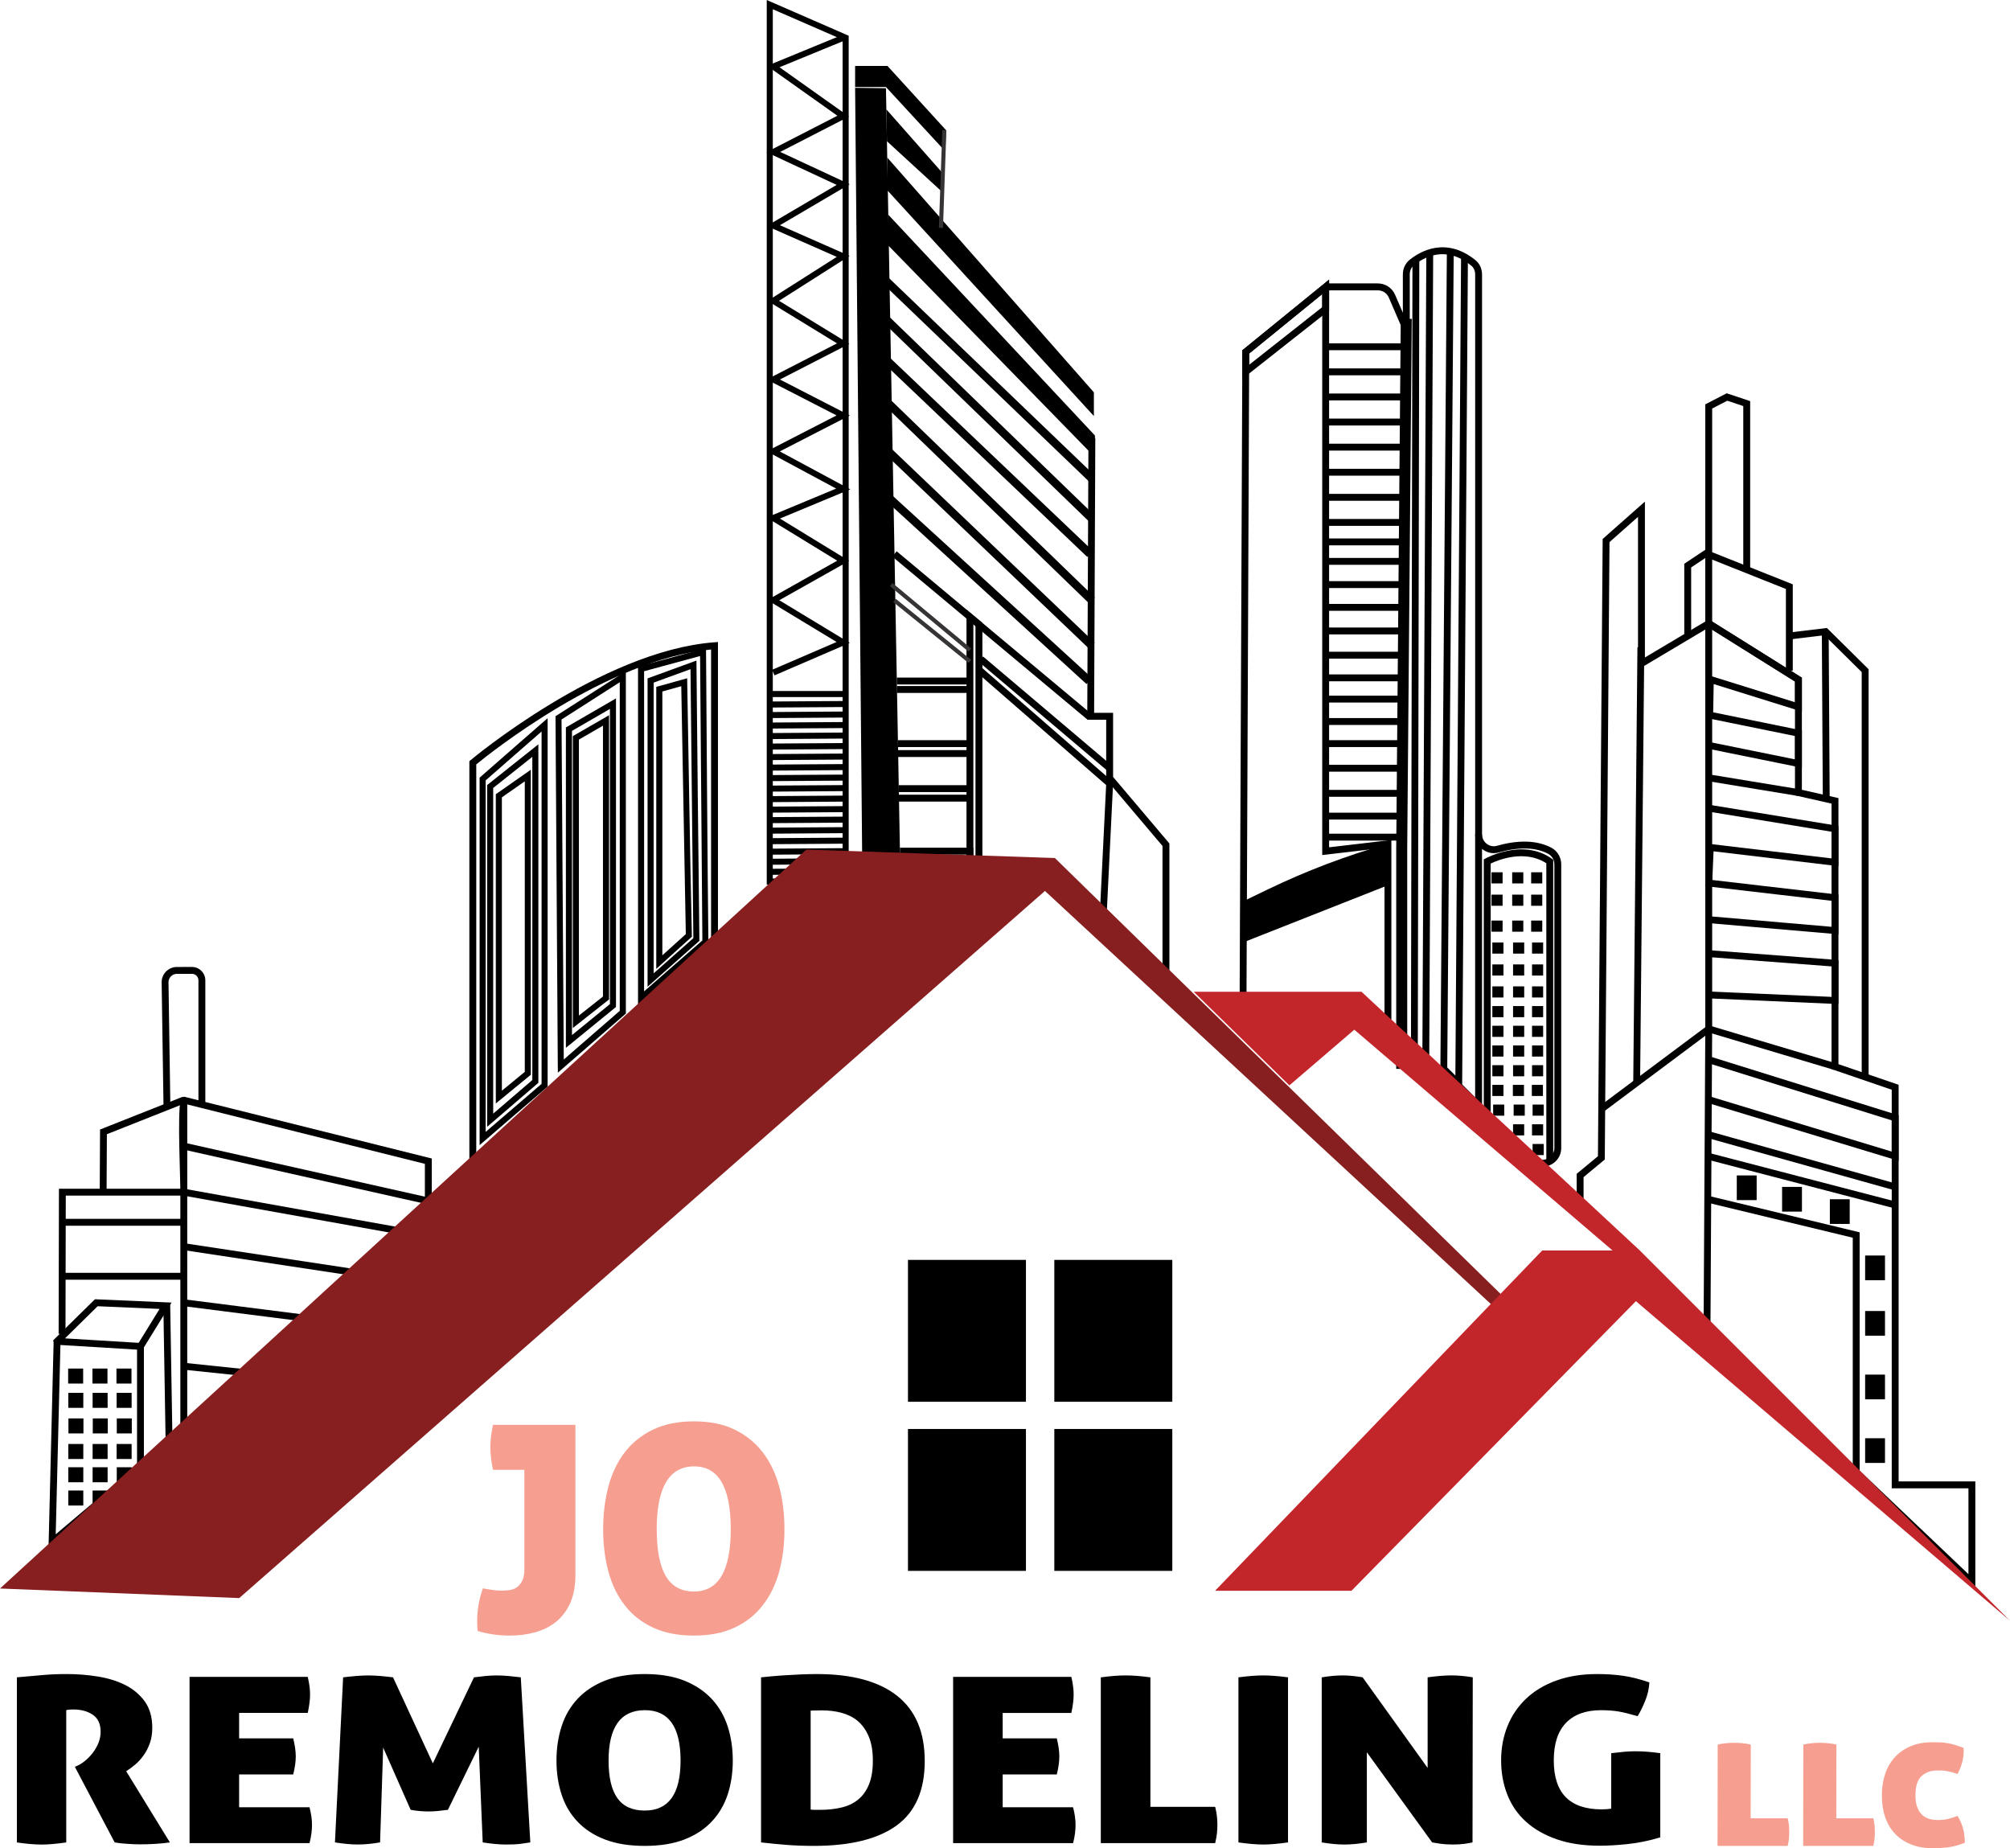 <?xml version="1.0" encoding="UTF-8"?>
<!-- Creator: CorelDRAW -->
<svg xmlns="http://www.w3.org/2000/svg" xmlns:xlink="http://www.w3.org/1999/xlink" xmlns:xodm="http://www.corel.com/coreldraw/odm/2003" xml:space="preserve" width="43.349mm" height="39.852mm" version="1.1" style="shape-rendering:geometricPrecision; text-rendering:geometricPrecision; image-rendering:optimizeQuality; fill-rule:evenodd; clip-rule:evenodd" viewBox="0 0 1000.33 919.64">
 <defs>
  <style type="text/css">
   <![CDATA[
    .str0 {stroke:#373435;stroke-width:2.04;stroke-miterlimit:10}
    .fil1 {fill:none;fill-rule:nonzero}
    .fil0 {fill:black;fill-rule:nonzero}
    .fil3 {fill:#871E1F;fill-rule:nonzero}
    .fil4 {fill:#C2252A;fill-rule:nonzero}
    .fil2 {fill:#F69E8F;fill-rule:nonzero}
   ]]>
  </style>
 </defs>
 <g id="Layer_x0020_4">
  <g id="_1878959783072">
   <g>
    <path class="fil0" d="M233.59 599.55l0 -220.81 0.62 -0.52c0.18,-0.15 64.86,-54.36 121.26,-58.63l1.84 -0.14 0 171.28 -3.43 0 0 -167.56c-51.78,4.92 -110.28,51.78 -116.86,57.17l0 219.22 -3.43 0z"></path>
    <path class="fil0" d="M241.7 388.29l0 174.92 27.83 -23.92 0 -175.32 -27.83 24.32zm-3.01 178.2l0 -179.55c11.25,-9.9 22.57,-19.73 33.85,-29.59l0 183.33c-11.32,9.65 -22.58,19.39 -33.85,29.1l0 -3.28z"></path>
    <path class="fil0" d="M279.46 358l1.11 169.18 27.87 -24.22 0 -163.5 -28.98 18.54zm-1.86 172.46l-1.14 -174.1 35.01 -22.39 0 170.36 -33.84 29.4 -0.02 -3.27z"></path>
    <path class="fil0" d="M318.64 331.37l32.73 -8.88c0.39,48.93 0.63,97.88 1.18,146.81 -11.72,10.13 -23.36,20.4 -35.02,30.59l0 -168.22 1.11 -0.3zm29.77 -4.95l-27.86 7.56 0 159.29 29 -25.33 -1.13 -141.52z"></path>
    <path class="fil0" d="M243 390.17l24.93 -19.82 0 168.43 -25.5 21.89 0 -170.05 0.57 -0.45zm21.92 -13.58l-19.47 15.48 0 162.05 19.47 -16.72 0 -160.81z"></path>
    <path class="fil0" d="M247.4 394.73l16.78 -11.74 0 151.77 -17.43 14.3 0 -153.88 0.65 -0.45zm13.77 -5.97l-11.4 7.98 0 145.96 11.4 -9.36 0 -144.58z"></path>
    <path class="fil0" d="M282.39 361.51l24.17 -14 0 153.53 -24.93 20.33 0 -159.42 0.75 -0.44zm21.16 -8.78l-18.89 10.94 0 151.35 18.89 -15.41 0 -146.89z"></path>
    <path class="fil0" d="M285.85 365.83l17.25 -9.95 0 141.42 -18.01 14.21 0 -145.23 0.76 -0.44zm14.23 -4.75l-11.98 6.92 0 137.31 11.98 -9.45 0 -134.78z"></path>
    <path class="fil0" d="M323.28 337.18l23.32 -8.5c0.42,46.48 0.94,92.98 1.47,139.46 -8.62,7.58 -17.2,15.23 -25.79,22.85l0 -153.44 0.99 -0.36zm20.37 -4.22l-18.35 6.69 0 144.66 19.76 -17.51 -1.41 -133.84z"></path>
    <path class="fil0" d="M327.72 341.46l14.26 -3.97c0.77,42.85 1.38,85.76 2.35,128.6 -5.93,5.3 -11.82,10.66 -17.72,16l0 -140.32 1.11 -0.31zm11.33 -0.03l-9.42 2.63 0 131.28 11.68 -10.55 -2.26 -123.36z"></path>
   </g>
   <g>
    <path class="fil0" d="M618.88 173.78l42.58 -34.65 0 15.35 -43.22 34.07 0 -14.25 0.64 -0.52zm39.16 -27.46l-36.37 29.6 0 5.58 36.37 -28.67 0 -6.51z"></path>
    <path class="fil0" d="M621.66 185.03l-1.34 318.15 68.71 4.39 0 -85.76 -30.99 3.63 0 -279.12 -36.37 29.61 -0 9.1zm-4.76 319.75l1.35 -319.75 -0.01 -10.71 43.22 -35.19 0 282.45 30.99 -3.63 0 93.26 -75.56 -4.82 0 -1.61z"></path>
    <path class="fil0" d="M619.95 447.86l10.8 -5.22c19.29,-9.31 39.36,-16.94 59.98,-22.77l0 0 0 20.62 -70.78 27.93 0 -20.56z"></path>
    <path class="fil0" d="M659.75 141.02l25.98 0c1.86,0 3.63,0.56 5.12,1.53 1.48,0.97 2.7,2.38 3.44,4.09l3.88 8.97 0 -19.14c0,-1.38 0.3,-2.75 0.87,-3.98 0.56,-1.21 1.39,-2.31 2.46,-3.18 2.73,-2.21 7.27,-5.12 12.98,-6 5.74,-0.89 12.61,0.27 19.89,6.2 1.04,0.84 1.84,1.93 2.37,3.12 0.55,1.23 0.84,2.59 0.84,3.93l0 278.58c0,0.57 0.09,1.14 0.23,1.65 0.36,1.25 1.12,2.33 2.1,3.08 0.98,0.75 2.2,1.2 3.48,1.2 0.53,0 1.07,-0.07 1.58,-0.22 4.3,-1.23 9.59,-2.25 14.95,-2.07 4.19,0.14 8.42,1.01 12.23,3.06 1.5,0.81 2.71,2.02 3.54,3.44 0.84,1.43 1.3,3.09 1.3,4.8l0 141.09c0,2.67 -1.05,4.92 -2.67,6.55 -0.88,0.89 -1.95,1.59 -3.08,2.07 -1.15,0.47 -2.39,0.73 -3.63,0.73 -2.3,0 -4.64,-0.85 -6.54,-2.74l-42.53 -42.49c-0.55,-0.56 -1.2,-0.99 -1.9,-1.27 -0.71,-0.29 -1.49,-0.45 -2.27,-0.45l-0.42 0 -27.06 -14.42 1.61 -3.02 26.3 14.02c1.08,0.05 2.15,0.29 3.14,0.7 1.11,0.46 2.14,1.15 3.01,2.01l42.53 42.49c1.2,1.2 2.68,1.74 4.13,1.74 0.8,0 1.6,-0.17 2.32,-0.46 0.74,-0.31 1.41,-0.76 1.97,-1.32 1.01,-1.01 1.67,-2.44 1.67,-4.14l0 -141.09c0,-1.09 -0.3,-2.16 -0.83,-3.07 -0.52,-0.89 -1.27,-1.65 -2.19,-2.15 -3.31,-1.78 -7.03,-2.54 -10.73,-2.66 -4.92,-0.16 -9.86,0.8 -13.9,1.95 -0.86,0.24 -1.71,0.36 -2.52,0.36 -2.05,0 -4,-0.71 -5.56,-1.9 -1.56,-1.19 -2.76,-2.89 -3.32,-4.86 -0.23,-0.83 -0.36,-1.7 -0.36,-2.59l0 -278.58c0,-0.89 -0.18,-1.77 -0.53,-2.54 -0.32,-0.72 -0.8,-1.37 -1.41,-1.86 -6.39,-5.21 -12.31,-6.24 -17.21,-5.48 -4.93,0.76 -8.93,3.34 -11.35,5.28 -0.65,0.52 -1.16,1.2 -1.5,1.95 -0.36,0.78 -0.55,1.66 -0.55,2.55l0 35.71 -10.44 -24.17c-0.46,-1.07 -1.23,-1.96 -2.17,-2.58 -0.94,-0.61 -2.07,-0.97 -3.24,-0.97l-25.98 0 0 -3.43z"></path>
    <polygon class="fil0" points="702.6,158.67 700.34,421.98 700.35,531.83 694.87,531.83 694.87,421.98 697.13,158.62 "></polygon>
    <polygon class="fil0" points="737.57,415.14 737.57,550.15 734.14,550.15 734.14,415.14 "></polygon>
    <polygon class="fil0" points="659.75,170.83 699.87,170.83 699.87,174.25 659.75,174.25 "></polygon>
    <polygon class="fil0" points="659.75,183.31 699.87,183.31 699.87,186.74 659.75,186.74 "></polygon>
    <polygon class="fil0" points="659.75,195.8 699.87,195.8 699.87,199.22 659.75,199.22 "></polygon>
    <polygon class="fil0" points="659.75,208.28 699.87,208.28 699.87,211.71 659.75,211.71 "></polygon>
    <polygon class="fil0" points="659.75,220.77 699.87,220.77 699.87,224.2 659.75,224.2 "></polygon>
    <polygon class="fil0" points="659.75,233.26 699.87,233.26 699.87,236.68 659.75,236.68 "></polygon>
    <polygon class="fil0" points="659.75,245.74 699.87,245.74 699.87,249.17 659.75,249.17 "></polygon>
    <polygon class="fil0" points="659.75,258.23 699.87,258.23 699.87,261.65 659.75,261.65 "></polygon>
    <polygon class="fil0" points="659.75,267.92 699.87,267.92 699.87,271.35 659.75,271.35 "></polygon>
    <polygon class="fil0" points="659.75,277.61 699.87,277.61 699.87,281.03 659.75,281.03 "></polygon>
    <polygon class="fil0" points="659.75,289.16 699.87,289.16 699.87,292.59 659.75,292.59 "></polygon>
    <polygon class="fil0" points="659.75,300.49 699.87,300.49 699.87,303.92 659.75,303.92 "></polygon>
    <polygon class="fil0" points="659.75,312.23 699.87,312.23 699.87,315.66 659.75,315.66 "></polygon>
    <polygon class="fil0" points="659.75,324.29 699.87,324.29 699.87,327.72 659.75,327.72 "></polygon>
    <polygon class="fil0" points="659.75,335.57 699.87,335.57 699.87,338.99 659.75,338.99 "></polygon>
    <polygon class="fil0" points="659.75,346.14 699.87,346.14 699.87,349.56 659.75,349.56 "></polygon>
    <polygon class="fil0" points="659.75,357.29 699.87,357.29 699.87,360.72 659.75,360.72 "></polygon>
    <polygon class="fil0" points="660.93,393.03 696.41,393.03 696.41,396.45 660.93,396.45 "></polygon>
    <polygon class="fil0" points="660.93,404.37 696.41,404.37 696.41,407.79 660.93,407.79 "></polygon>
    <polygon class="fil0" points="660.93,414.82 696.41,414.82 696.41,418.25 660.93,418.25 "></polygon>
    <polygon class="fil0" points="660.93,380.53 696.41,380.53 696.41,383.96 660.93,383.96 "></polygon>
    <polygon class="fil0" points="660.93,368.29 696.41,368.29 696.41,371.71 660.93,371.71 "></polygon>
    <polygon class="fil0" points="713.26,125.78 711.26,533.53 702.18,533.53 702.95,129.11 706.36,129.11 705.59,530.11 707.86,530.11 709.85,125.76 "></polygon>
    <polygon class="fil0" points="723.48,125.78 720.26,531.14 724.31,535.17 727.15,126.78 730.56,126.8 727.66,543.34 716.84,532.56 720.07,125.76 "></polygon>
    <polygon class="fil0" points="747.81,439.56 742.27,439.56 742.27,434.02 747.81,434.02 "></polygon>
    <polygon class="fil0" points="758.12,439.56 752.58,439.56 752.58,434.02 758.12,434.02 "></polygon>
    <polygon class="fil0" points="767.55,439.56 762.02,439.56 762.02,434.02 767.55,434.02 "></polygon>
    <polygon class="fil0" points="747.81,450.69 742.27,450.69 742.27,445.15 747.81,445.15 "></polygon>
    <polygon class="fil0" points="758.12,450.69 752.58,450.69 752.58,445.15 758.12,445.15 "></polygon>
    <polygon class="fil0" points="767.55,450.69 762.02,450.69 762.02,445.15 767.55,445.15 "></polygon>
    <polygon class="fil0" points="747.81,463.58 742.27,463.58 742.27,458.05 747.81,458.05 "></polygon>
    <polygon class="fil0" points="758.12,463.58 752.58,463.58 752.58,458.05 758.12,458.05 "></polygon>
    <polygon class="fil0" points="767.55,463.58 762.02,463.58 762.02,458.05 767.55,458.05 "></polygon>
    <polygon class="fil0" points="748.24,474.49 742.71,474.49 742.71,468.96 748.24,468.96 "></polygon>
    <polygon class="fil0" points="758.56,474.49 753.02,474.49 753.02,468.96 758.56,468.96 "></polygon>
    <polygon class="fil0" points="767.99,474.49 762.46,474.49 762.46,468.96 767.99,468.96 "></polygon>
    <polygon class="fil0" points="748.24,485.41 742.71,485.41 742.71,479.87 748.24,479.87 "></polygon>
    <polygon class="fil0" points="758.56,485.41 753.02,485.41 753.02,479.87 758.56,479.87 "></polygon>
    <polygon class="fil0" points="767.99,485.41 762.46,485.41 762.46,479.87 767.99,479.87 "></polygon>
    <polygon class="fil0" points="748.24,496.32 742.71,496.32 742.71,490.79 748.24,490.79 "></polygon>
    <polygon class="fil0" points="758.56,496.32 753.02,496.32 753.02,490.79 758.56,490.79 "></polygon>
    <polygon class="fil0" points="767.99,496.32 762.46,496.32 762.46,490.79 767.99,490.79 "></polygon>
    <polygon class="fil0" points="748.24,506.12 742.71,506.12 742.71,500.59 748.24,500.59 "></polygon>
    <polygon class="fil0" points="758.56,506.12 753.02,506.12 753.02,500.59 758.56,500.59 "></polygon>
    <polygon class="fil0" points="767.99,506.12 762.46,506.12 762.46,500.59 767.99,500.59 "></polygon>
    <polygon class="fil0" points="748.24,515.92 742.71,515.92 742.71,510.39 748.24,510.39 "></polygon>
    <polygon class="fil0" points="758.56,515.92 753.02,515.92 753.02,510.39 758.56,510.39 "></polygon>
    <polygon class="fil0" points="767.99,515.92 762.46,515.92 762.46,510.39 767.99,510.39 "></polygon>
    <polygon class="fil0" points="748.24,525.72 742.71,525.72 742.71,520.19 748.24,520.19 "></polygon>
    <polygon class="fil0" points="758.56,525.72 753.02,525.72 753.02,520.19 758.56,520.19 "></polygon>
    <polygon class="fil0" points="767.99,525.72 762.46,525.72 762.46,520.19 767.99,520.19 "></polygon>
    <polygon class="fil0" points="748.24,535.53 742.71,535.53 742.71,530 748.24,530 "></polygon>
    <polygon class="fil0" points="758.56,535.53 753.02,535.53 753.02,530 758.56,530 "></polygon>
    <polygon class="fil0" points="767.99,535.53 762.46,535.53 762.46,530 767.99,530 "></polygon>
    <polygon class="fil0" points="758.45,545.33 752.92,545.33 752.92,539.8 758.45,539.8 "></polygon>
    <polygon class="fil0" points="767.89,545.33 762.36,545.33 762.36,539.8 767.89,539.8 "></polygon>
    <polygon class="fil0" points="748.24,545.33 742.71,545.33 742.71,539.8 748.24,539.8 "></polygon>
    <polygon class="fil0" points="758.84,555.13 753.31,555.13 753.31,549.6 758.84,549.6 "></polygon>
    <polygon class="fil0" points="768.28,555.13 762.74,555.13 762.74,549.6 768.28,549.6 "></polygon>
    <polygon class="fil0" points="748.63,555.13 743.1,555.13 743.1,549.6 748.63,549.6 "></polygon>
    <polygon class="fil0" points="758.55,564.94 753.01,564.94 753.01,559.41 758.55,559.41 "></polygon>
    <polygon class="fil0" points="767.99,564.94 762.45,564.94 762.45,559.41 767.99,559.41 "></polygon>
    <path class="fil0" d="M738.45 554.45l0 -126.84 0.9 -0.49c0.05,-0.03 18.45,-10.18 32.93,0.12l0.72 0.52 0 150 -3.43 0 0 -148.23c-10.84,-7.06 -24.16,-1.55 -27.7,0.15l0 124.77 -3.43 0z"></path>
    <polygon class="fil0" points="768.28,574.74 762.74,574.74 762.74,569.21 768.28,569.21 "></polygon>
   </g>
   <g>
    <path class="fil0" d="M48.59 649.94l-16.25 15.99 36.66 2.23 10.41 -16.88 -30.82 -1.34zm-21.34 16.2l20 -19.67 38.11 1.65 -14.54 23.58 -43.51 -2.64 -0.9 -2.09 0.83 -0.82z"></path>
    <path class="fil0" d="M30.11 667.45l-2.38 95.97 40.47 -34.16 0 -59.33 3.42 0 0 60.91c-15.85,13.33 -31.66,26.72 -47.49,40.09l2.56 -103.56 3.41 0.08z"></path>
    <polygon class="fil0" points="84.69,648.76 85.85,718.12 71.05,731.32 68.77,728.77 82.41,716.6 81.28,648.81 "></polygon>
    <path class="fil0" d="M41.38 688.42l-7.47 0 0 -7.47 7.47 0 0 7.47zm12.1 0l-7.47 0 0 -7.47 7.47 0 0 7.47zm11.95 0l-7.47 0 0 -7.47 7.47 0 0 7.47zm-23.97 12.08l-7.47 0 0 -7.47 7.47 0 0 7.47zm12.1 0l-7.47 0 0 -7.47 7.47 0 0 7.47zm11.95 0l-7.47 0 0 -7.47 7.47 0 0 7.47zm-23.98 12.72l-7.47 0 0 -7.47 7.47 0 0 7.47zm12.11 0l-7.47 0 0 -7.47 7.47 0 0 7.47zm11.95 0l-7.47 0 0 -7.47 7.47 0 0 7.47zm-24.13 12.72l-7.47 0 0 -7.47 7.47 0 0 7.47zm12.1 0l-7.47 0 0 -7.47 7.47 0 0 7.47zm11.95 0l-7.47 0 0 -7.47 7.47 0 0 7.47zm-24.05 11.58l-7.47 0 0 -7.47 7.47 0 0 7.47zm12.1 0l-7.47 0 0 -7.47 7.47 0 0 7.47zm-12.1 11.58l-7.47 0 0 -7.47 7.47 0 0 7.47zm12.09 -4.44l-7.47 4.44 0 -7.47 7.47 0 0 3.04zm12.03 -11.58l-7.47 6.08 0 -9.11 7.47 0 0 3.04z"></path>
    <polygon class="fil0" points="29.18,663.68 29.33,591.48 93.18,591.48 93.18,712.07 89.75,712.07 89.75,594.9 32.73,594.9 32.59,663.68 "></polygon>
    <path class="fil0" d="M211.45 598.23l0 -19.13 -118.26 -29.57 0 42.24 120.28 21.56 -0.6 3.36 -123.1 -22.06c0,-10.99 -1.48,-38.5 0.06,-47.44 0.11,-0.41 0.33,-0.77 0.66,-1.03l0.06 -0.04c0.33,-0.24 0.72,-0.41 1.19,-0.41l123.15 30.73 0 21.8 -3.43 0z"></path>
    <polygon class="fil0" points="92.1,548.93 53.19,564.35 53.04,593.2 49.63,593.19 49.79,562.02 90.84,545.75 "></polygon>
    <path class="fil0" d="M81.38 550.69l-0.94 -61.96c0,-2.07 0.84,-3.96 2.18,-5.33 1.34,-1.36 3.22,-2.23 5.29,-2.26l7.63 -0.01c1.83,0 3.49,0.75 4.69,1.95 1.2,1.2 1.95,2.86 1.95,4.7l0 61.82 -3.43 0 0 -61.82c0,-0.89 -0.37,-1.7 -0.94,-2.28 -0.57,-0.58 -1.38,-0.94 -2.27,-0.94l-7.61 0c-1.12,0.02 -2.15,0.5 -2.88,1.24 -0.73,0.75 -1.2,1.79 -1.2,2.93l0.93 61.92 -3.41 0.04z"></path>
    <polygon class="fil0" points="91.84,568.6 214.27,596.06 213.53,599.4 91.1,571.94 "></polygon>
    <polygon class="fil0" points="91.72,618.6 213.41,637.03 212.91,640.42 91.22,621.99 "></polygon>
    <polygon class="fil0" points="91.68,646.51 213.38,661.98 212.95,665.37 91.25,649.9 "></polygon>
    <polygon class="fil0" points="91.64,678.1 207.1,690.15 206.75,693.56 91.29,681.5 "></polygon>
    <polygon class="fil0" points="31,606.46 91.31,606.46 91.31,609.89 31,609.89 "></polygon>
    <polygon class="fil0" points="30.77,633.32 91.47,633.32 91.47,636.75 30.77,636.75 "></polygon>
   </g>
   <g>
    <path class="fil0" d="M798.18 267.67l20.46 -18.09 0 77.56 31.79 -18.92c15.46,9.62 30.91,19.28 46.32,28.98l0 55.78 18.2 4.13 0 132.38 29.95 10.27 0 197.35 38.18 0 0 54.09c-67.47,-64.2 -132.7,-126.51 -198.41,-192.22l0 -14.92 10.59 -8.76 2.35 -307.13 0.57 -0.51zm17.03 -10.5l-14.2 12.56 -2.35 307.22 -10.56 8.74 0 11.91 70.53 70.61 121.02 115.04 0 -42.7 -38.18 0 0 -198.33 -29.95 -10.27 0 -132.1 -18.2 -4.12 0 -56.61 -42.96 -26.88 -35.16 20.93 0 -75.99z"></path>
    <polygon class="fil0" points="818.33,322.07 816.24,538.74 812.83,538.72 814.92,322.04 "></polygon>
    <polygon class="fil0" points="912.76,532.35 850.74,513.83 798.17,553.1 796.12,550.35 850.06,510.07 913.74,529.07 "></polygon>
    <polygon class="fil0" points="867.59,282.78 867.59,202.05 859.63,199.39 852.11,203.27 852.11,511.95 851.25,661.52 847.84,661.5 848.69,511.95 848.68,201.19 859.35,195.69 871.02,199.59 871.02,282.78 "></polygon>
    <path class="fil0" d="M838.23 316.44l0 -35.93 10.58 -7.05c14.48,5.75 28.97,11.49 43.42,17.3l0 42.93 -3.42 0 0 -40.63 -39.59 -15.77 -7.57 5.04 0 34.1 -3.43 0z"></path>
    <polygon class="fil0" points="890.32,314.73 909.21,312.47 929.96,332.99 929.96,535.84 926.53,535.84 926.53,334.4 907.98,316.07 890.73,318.14 "></polygon>
    <polygon class="fil0" points="910.1,315.3 910.58,396.33 907.17,396.35 906.69,315.32 "></polygon>
    <polygon class="fil0" points="850.47,573.65 943.61,597.9 942.76,601.21 849.61,576.95 "></polygon>
    <polygon class="fil0" points="850.44,595.06 925.5,613.17 925.5,732.48 922.08,732.48 922.08,615.85 849.64,598.38 "></polygon>
    <polygon class="fil0" points="851.45,385.45 895.31,392.66 894.76,396.03 850.9,388.82 "></polygon>
    <polygon class="fil0" points="851.51,369.35 893.33,377.84 893.33,366.22 849.16,357.22 849.53,335.75 893.33,349.41 893.33,339.09 849.5,311.67 851.31,308.76 896.75,337.2 896.75,354.06 852.86,340.37 852.61,354.43 896.75,363.44 896.75,382.02 850.84,372.7 "></polygon>
    <polygon class="fil0" points="851.45,400.56 914.95,410.95 914.95,430.98 852.8,423.59 852.18,437.86 914.95,445.16 914.95,464.88 849.4,459.23 849.68,455.81 911.53,461.15 911.53,448.21 848.63,440.9 849.55,419.75 911.53,427.12 911.53,413.85 850.9,403.93 "></polygon>
    <polygon class="fil0" points="850.53,472.79 914.96,477.69 914.96,499.59 850.32,496.76 850.47,493.35 911.53,496.02 911.53,480.85 850.27,476.2 "></polygon>
    <polygon class="fil0" points="874.25,597.14 864.36,597.14 864.36,584.86 874.25,584.86 "></polygon>
    <polygon class="fil0" points="920.56,608.99 910.68,608.99 910.68,596.71 920.56,596.71 "></polygon>
    <polygon class="fil0" points="896.79,602.86 886.91,602.86 886.91,590.57 896.79,590.57 "></polygon>
    <polygon class="fil0" points="938.12,637 928.24,637 928.24,624.71 938.12,624.71 "></polygon>
    <polygon class="fil0" points="938.12,664.6 928.24,664.6 928.24,652.32 938.12,652.32 "></polygon>
    <polygon class="fil0" points="938.12,696.26 928.24,696.26 928.24,683.97 938.12,683.97 "></polygon>
    <polygon class="fil0" points="938.12,727.91 928.24,727.91 928.24,715.63 938.12,715.63 "></polygon>
    <polygon class="fil0" points="850.05,525.37 944.9,554.95 944.9,577.6 849.55,548.68 850.53,545.41 941.47,573 941.47,557.46 849.03,528.64 "></polygon>
    <polygon class="fil0" points="849.99,562.72 943.64,588.93 942.73,592.22 849.08,566.02 "></polygon>
   </g>
   <g>
    <path class="fil0" d="M383.7 0.92l38.67 16.86 0 422.4 -40.78 0 0 -440.17 2.11 0.92zm35.65 18.82l-34.75 -15.14 0 432.56 34.75 0 0 -417.42z"></path>
    <polygon class="fil0" points="420.2,20.21 387.94,33.46 422.52,58 388.28,75.59 422.86,91.67 388.15,112.06 422.82,127.33 387.7,149.67 422.7,171.08 388.14,188.83 422.92,206.71 388.08,224.61 423.13,243.47 388.15,258.02 422.6,279.09 387.83,298.65 422.9,319.89 385.45,336.04 384.26,333.27 416.36,319.43 381.88,298.56 416.66,278.98 381.55,257.5 416.13,243.11 381.62,224.55 416.34,206.7 381.57,188.83 416.56,170.85 382.01,149.72 416.44,127.82 381.56,112.45 416.4,91.99 381.43,75.73 416.75,57.59 381.76,32.76 419.06,17.42 "></polygon>
    <polygon class="fil0" points="383.1,343.82 420.86,343.82 420.86,346.84 383.1,346.84 "></polygon>
    <polygon class="fil0" points="383.09,349.05 420.86,348.8 420.87,351.8 383.11,352.05 "></polygon>
    <polygon class="fil0" points="383.13,354.29 420.89,354.03 420.91,357.03 383.14,357.29 "></polygon>
    <polygon class="fil0" points="383.16,359.51 420.93,359.26 420.94,362.26 383.18,362.51 "></polygon>
    <polygon class="fil0" points="383.2,364.74 420.96,364.49 420.98,367.49 383.21,367.74 "></polygon>
    <polygon class="fil0" points="383.23,369.97 421,369.72 421.01,372.72 383.25,372.97 "></polygon>
    <polygon class="fil0" points="383.27,375.2 421.03,374.94 421.05,377.94 383.28,378.19 "></polygon>
    <polygon class="fil0" points="383.3,380.43 421.07,380.18 421.08,383.18 383.32,383.43 "></polygon>
    <polygon class="fil0" points="383.34,385.66 421.1,385.41 421.12,388.41 383.35,388.66 "></polygon>
    <polygon class="fil0" points="383.37,390.89 421.14,390.63 421.15,393.63 383.39,393.89 "></polygon>
    <polygon class="fil0" points="383.41,396.12 421.17,395.86 421.19,398.86 383.42,399.12 "></polygon>
    <polygon class="fil0" points="383.44,401.35 421.21,401.09 421.22,404.09 383.46,404.35 "></polygon>
    <polygon class="fil0" points="383.48,406.57 421.24,406.32 421.26,409.32 383.49,409.57 "></polygon>
    <polygon class="fil0" points="383.51,411.81 421.28,411.55 421.29,414.55 383.53,414.81 "></polygon>
    <polygon class="fil0" points="383.55,417.04 421.31,416.78 421.33,419.78 383.56,420.04 "></polygon>
    <polygon class="fil0" points="383.58,422.26 421.35,422.01 421.36,425.01 383.6,425.26 "></polygon>
    <polygon class="fil0" points="383.62,427.28 421.38,427.01 421.4,430.01 383.63,430.27 "></polygon>
    <polygon class="fil0" points="383.65,432.28 421.41,432.03 421.43,435.03 383.67,435.28 "></polygon>
    <polygon class="fil0" points="383.69,437.29 421.45,437.02 421.47,440.02 383.7,440.29 "></polygon>
    <polygon class="fil0" points="425.57,32.81 425.57,43.29 440.91,43.29 470.44,75.29 470.82,64.76 441.68,32.81 "></polygon>
    <polygon class="fil0" points="425.57,43.7 429.21,440.29 448.19,440.29 441.2,58.96 440.92,43.89 "></polygon>
    <polygon class="fil0" points="469.13,86.15 441.12,54.41 441.41,70.28 469.13,95.71 "></polygon>
    <polygon class="fil0" points="441.61,78.43 544.4,195.22 544.4,207.02 441.61,94.7 "></polygon>
    <polygon class="fil0" points="442.07,106.83 544.92,216.69 544.92,227.53 442.07,122.14 "></polygon>
    <polygon class="fil0" points="442.27,138.21 544.53,236.35 541.68,239.31 439.43,141.17 "></polygon>
    <polygon class="fil0" points="436.97,152.19 544.48,256.21 541.63,259.15 434.11,155.13 "></polygon>
    <polygon class="fil0" points="438.3,173.62 543.93,274.15 541.1,277.12 435.47,176.59 "></polygon>
    <polygon class="fil0" points="437.36,193.27 544.88,297.3 542.02,300.24 434.5,196.2 "></polygon>
    <polygon class="fil0" points="436.59,216.5 544.82,319.79 541.99,322.76 433.77,219.47 "></polygon>
    <polygon class="fil0" points="435.59,238.76 543.48,337.34 540.72,340.36 432.83,241.78 "></polygon>
    <polygon class="fil0" points="545.11,217.99 544.51,356.41 541.1,356.39 541.7,217.98 "></polygon>
    <polygon class="fil0" points="446.27,274.32 542.49,354.69 553.96,354.69 553.96,386.57 581.98,419.69 581.98,496.05 522.21,440.37 440.44,440.37 440.44,436.95 523.55,436.95 578.55,488.18 578.55,420.93 550.53,387.81 550.53,358.11 541.25,358.11 444.07,276.94 "></polygon>
    <path class="fil0" d="M484.42 310.64l0 126.31 1.05 0 0 -125.43 -1.05 -0.88zm-3.42 128.02l0 -135.35 7.91 6.61 0 130.45 -7.91 0 0 -1.71z"></path>
    <line class="fil1 str0" x1="443.52" y1="290.88" x2="482.7" y2="323.47"></line>
    <polygon class="fil0" points="489.25,326.65 553.35,380.94 551.15,383.55 487.05,329.26 "></polygon>
    <polygon class="fil0" points="488.31,331.94 553.99,389.12 550.48,460.84 547.07,460.67 550.5,390.61 486.07,334.52 "></polygon>
    <line class="fil1 str0" x1="482.71" y1="329.12" x2="445.17" y2="298.77"></line>
    <polygon class="fil0" points="446.33,337.14 481.81,337.14 481.81,340.57 446.33,340.57 "></polygon>
    <polygon class="fil0" points="446.33,341.35 481.81,341.35 481.81,344.78 446.33,344.78 "></polygon>
    <polygon class="fil0" points="446.9,368.29 481.81,368.29 481.81,371.71 446.9,371.71 "></polygon>
    <polygon class="fil0" points="446.9,373.23 481.81,373.23 481.81,376.65 446.9,376.65 "></polygon>
    <polygon class="fil0" points="447.32,390.68 481.81,390.68 481.81,394.11 447.32,394.11 "></polygon>
    <polygon class="fil0" points="447.32,395.42 481.81,395.42 481.81,398.85 447.32,398.85 "></polygon>
    <polygon class="fil0" points="447.88,421.79 484.42,421.79 484.42,430.36 448.2,430.36 448.2,426.93 481,426.93 481,425.22 447.88,425.22 "></polygon>
    <line class="fil1 str0" x1="469.97" y1="64.76" x2="468.29" y2="113.38"></line>
   </g>
  </g>
  <path class="fil0" d="M451.87 711.02l58.72 0 0 70.6 -58.72 0 0 -70.6zm72.84 0l58.72 0 0 70.6 -58.72 0 0 -70.6zm0 -84.13l58.72 0 0 70.59 -58.72 0 0 -70.59zm-72.84 0l58.72 0 0 70.59 -58.72 0 0 -70.59z"></path>
  <path class="fil2" d="M260.96 731.34l-15.62 0c-0.85,-4.03 -1.3,-7.81 -1.3,-11.35 0,-3.33 0.45,-6.99 1.3,-11.02l41.03 0 0 74.58c0,5.45 -0.85,10.13 -2.56,13.99 -1.75,3.86 -4.07,6.99 -7.04,9.39 -2.97,2.4 -6.47,4.15 -10.41,5.25 -3.99,1.1 -8.26,1.63 -12.85,1.63 -2.76,0 -5.53,-0.2 -8.29,-0.61 -2.81,-0.45 -5.29,-0.97 -7.48,-1.67 -0.12,-0.77 -0.16,-1.55 -0.2,-2.32 -0.04,-0.77 -0.08,-1.59 -0.08,-2.44 0,-5.53 0.93,-11.02 2.85,-16.47 0.86,0.21 2.16,0.41 3.9,0.69 1.71,0.28 3.54,0.45 5.45,0.45 1.14,0 2.4,-0.08 3.74,-0.24 1.34,-0.12 2.56,-0.57 3.66,-1.3 1.1,-0.69 1.99,-1.79 2.77,-3.21 0.77,-1.42 1.14,-3.42 1.14,-6.02l0 -49.33zm84.38 82.47c-7.85,0 -14.6,-1.3 -20.29,-3.95 -5.69,-2.64 -10.37,-6.3 -14.07,-11.06 -3.7,-4.72 -6.42,-10.29 -8.17,-16.75 -1.75,-6.47 -2.64,-13.5 -2.64,-21.14 0,-7.69 0.9,-14.8 2.64,-21.35 1.75,-6.55 4.47,-12.2 8.17,-17 3.7,-4.76 8.38,-8.54 14.07,-11.26 5.69,-2.72 12.44,-4.07 20.29,-4.07 7.85,0 14.56,1.34 20.21,4.07 5.65,2.73 10.29,6.51 13.99,11.26 3.7,4.8 6.42,10.45 8.22,17 1.75,6.55 2.64,13.66 2.64,21.35 0,7.64 -0.89,14.68 -2.64,21.14 -1.79,6.47 -4.51,12.04 -8.22,16.75 -3.7,4.76 -8.34,8.42 -13.99,11.06 -5.65,2.64 -12.36,3.95 -20.21,3.95zm0 -21.92c12.24,0 18.34,-10.33 18.34,-30.99 0,-20.86 -6.06,-31.27 -18.22,-31.27 -12.4,0 -18.63,10.41 -18.63,31.27 0,10.41 1.5,18.17 4.52,23.3 3.01,5.13 7.68,7.69 13.99,7.69z"></path>
  <path class="fil0" d="M8.39 834.59c4.55,-0.39 8.78,-0.75 12.62,-1.11 3.84,-0.36 7.91,-0.52 12.22,-0.52 5.1,0 10.24,0.39 15.34,1.21 5.1,0.81 9.69,2.22 13.68,4.21 3.99,1.99 7.24,4.73 9.77,8.15 2.49,3.46 3.76,7.83 3.76,13.15 0,2.84 -0.4,5.38 -1.19,7.63 -0.79,2.25 -1.82,4.28 -3.09,6.04 -1.26,1.79 -2.65,3.33 -4.19,4.63 -1.54,1.31 -3.04,2.41 -4.51,3.33l21.75 35.43c-2.25,0.33 -4.67,0.55 -7.32,0.72 -2.65,0.16 -5.06,0.23 -7.2,0.23 -1.86,0 -4.03,-0.06 -6.48,-0.23 -2.49,-0.17 -4.62,-0.39 -6.48,-0.72l-19.81 -37.61 1.27 -0.59c1.11,-0.45 2.33,-1.24 3.68,-2.31 1.34,-1.08 2.61,-2.35 3.79,-3.85 1.15,-1.47 2.14,-3.13 2.93,-4.99 0.75,-1.86 1.14,-3.75 1.14,-5.74 0,-3.85 -1.3,-6.66 -3.87,-8.42 -2.61,-1.76 -5.81,-2.64 -9.65,-2.64 -0.91,0 -1.7,0.03 -2.33,0.1 -0.67,0.1 -1.07,0.16 -1.26,0.26l0 65.8c-4.95,0.69 -8.98,1.05 -12.14,1.05 -3.44,0 -7.59,-0.36 -12.42,-1.05l0 -82.14zm85.93 -0.23l58.84 0c0.4,1.67 0.67,3.23 0.87,4.7 0.2,1.47 0.28,2.84 0.28,4.14 0,2.55 -0.4,5.58 -1.15,9.1l-34.16 0 0 12.66 26.93 0c0.83,3.36 1.26,6.36 1.26,8.97 0,2.71 -0.44,5.68 -1.26,8.97l-26.93 0 0 16.34 35.04 0c0.83,3.23 1.23,6.13 1.23,8.74 0,2.84 -0.39,5.87 -1.23,9.1l-59.71 0 0 -82.73zm76.44 0.23c1.94,-0.23 4.08,-0.46 6.37,-0.65 2.25,-0.2 4.39,-0.29 6.33,-0.29 1.86,0 3.87,0.1 6.05,0.29 2.18,0.19 4.23,0.42 6.09,0.65l19.81 42.8 20.48 -42.8c1.86,-0.23 3.76,-0.46 5.66,-0.65 1.89,-0.2 3.79,-0.29 5.65,-0.29 1.94,0 3.96,0.1 6.01,0.29 2.02,0.19 4.03,0.42 5.97,0.65l4.74 82.14c-1.46,0.23 -3.12,0.49 -4.94,0.72 -1.82,0.23 -4.23,0.33 -7.2,0.33 -3.24,0 -7.08,-0.36 -11.55,-1.05l-1.98 -47.63 -15.34 31.41c-1.66,0.23 -3.32,0.42 -4.98,0.59 -1.7,0.16 -3.24,0.23 -4.62,0.23 -1.38,0 -2.85,-0.06 -4.31,-0.2 -1.5,-0.1 -3.04,-0.33 -4.63,-0.62l-13.68 -30.96 -1.54 47.17c-3.91,0.69 -7.63,1.05 -11.15,1.05 -3.24,0 -7,-0.36 -11.31,-1.05l4.07 -82.14zm150.11 83.87c-7.63,0 -14.2,-1.04 -19.73,-3.16 -5.53,-2.12 -10.08,-5.06 -13.68,-8.87 -3.6,-3.78 -6.25,-8.25 -7.95,-13.44 -1.7,-5.19 -2.57,-10.83 -2.57,-16.96 0,-6.17 0.87,-11.87 2.57,-17.13 1.7,-5.25 4.35,-9.79 7.95,-13.64 3.6,-3.82 8.15,-6.85 13.68,-9.04 5.54,-2.18 12.1,-3.26 19.73,-3.26 7.63,0 14.15,1.08 19.65,3.26 5.5,2.19 10.01,5.22 13.61,9.04 3.6,3.85 6.25,8.38 7.99,13.64 1.7,5.25 2.57,10.96 2.57,17.13 0,6.13 -0.87,11.78 -2.57,16.96 -1.74,5.19 -4.39,9.66 -7.99,13.44 -3.6,3.82 -8.1,6.75 -13.61,8.87 -5.49,2.12 -12.02,3.16 -19.65,3.16zm0 -17.58c11.9,0 17.83,-8.29 17.83,-24.86 0,-16.73 -5.89,-25.09 -17.72,-25.09 -12.06,0 -18.11,8.35 -18.11,25.09 0,8.35 1.46,14.58 4.39,18.69 2.93,4.11 7.47,6.17 13.6,6.17zm57.89 -66.29c1.39,-0.16 3.17,-0.33 5.3,-0.52 2.13,-0.2 4.47,-0.36 6.96,-0.52 2.49,-0.16 5.1,-0.29 7.75,-0.42 2.65,-0.1 5.22,-0.17 7.75,-0.17 17.56,0 30.88,3.62 40.02,10.86 9.14,7.28 13.68,18.07 13.68,32.43 0,14.58 -4.67,25.25 -13.96,32.03 -9.29,6.78 -23.05,10.18 -41.28,10.18 -4.63,0 -9.14,-0.16 -13.44,-0.49 -4.35,-0.36 -8.62,-0.75 -12.78,-1.24l0 -82.14zm24.68 65.8c0.67,0.1 1.42,0.13 2.25,0.13 0.83,0 1.7,0 2.65,0 3.6,0 7.04,-0.36 10.24,-1.11 3.2,-0.72 5.97,-1.99 8.3,-3.85 2.34,-1.83 4.15,-4.3 5.5,-7.47 1.34,-3.17 2.02,-7.18 2.02,-12.07 0,-4.86 -0.71,-8.87 -2.1,-12.1 -1.38,-3.23 -3.24,-5.77 -5.49,-7.67 -2.25,-1.86 -4.95,-3.2 -7.99,-4.01 -3.08,-0.82 -6.29,-1.21 -9.65,-1.21 -1.86,0 -3.2,0.03 -4.03,0.06 -0.83,0.03 -1.42,0.06 -1.7,0.06l0 49.23zm70.9 -66.03l58.84 0c0.4,1.67 0.67,3.23 0.87,4.7 0.2,1.47 0.28,2.84 0.28,4.14 0,2.55 -0.4,5.58 -1.15,9.1l-34.17 0 0 12.66 26.93 0c0.83,3.36 1.26,6.36 1.26,8.97 0,2.71 -0.44,5.68 -1.26,8.97l-26.93 0 0 16.34 35.04 0c0.83,3.23 1.23,6.13 1.23,8.74 0,2.84 -0.39,5.87 -1.23,9.1l-59.71 0 0 -82.73zm73.51 0.23c2.49,-0.33 4.79,-0.55 6.84,-0.72 2.02,-0.16 3.84,-0.23 5.42,-0.23 1.7,0 3.56,0.06 5.66,0.23 2.09,0.17 4.35,0.39 6.76,0.72l0 64.43 32.23 0c0.47,1.92 0.79,3.59 0.91,4.99 0.12,1.43 0.2,2.74 0.2,3.88 0,1.31 -0.08,2.67 -0.2,4.08 -0.12,1.41 -0.44,3.13 -0.91,5.12l-56.91 0 0 -82.5zm68.49 0c2.49,-0.33 4.79,-0.55 6.84,-0.72 2.02,-0.16 3.84,-0.23 5.42,-0.23 1.7,0 3.56,0.06 5.66,0.23 2.09,0.17 4.35,0.39 6.76,0.72l0 82.14c-4.94,0.69 -9.01,1.05 -12.26,1.05 -3.44,0 -7.59,-0.36 -12.42,-1.05l0 -82.14zm41.44 0c2.02,-0.33 3.88,-0.55 5.58,-0.72 1.66,-0.16 3.29,-0.23 4.86,-0.23 1.7,0 3.44,0.1 5.26,0.29 1.78,0.19 3.36,0.42 4.67,0.65l32.35 45.08 0 -45.08c2.41,-0.33 4.63,-0.55 6.56,-0.72 1.94,-0.16 3.72,-0.23 5.3,-0.23 1.58,0 3.24,0.06 5.02,0.23 1.78,0.17 3.64,0.39 5.58,0.72l-0.12 82.14c-0.95,0.23 -2.3,0.49 -4.07,0.72 -1.78,0.23 -3.68,0.33 -5.7,0.33 -2.33,0 -4.43,-0.13 -6.29,-0.39 -1.86,-0.29 -3.2,-0.49 -4.03,-0.65l-32.5 -44.85 0 44.85c-4.11,0.69 -7.83,1.05 -11.19,1.05 -3.36,0 -7.12,-0.36 -11.27,-1.05l0 -82.14zm144.1 37.74c2.49,-0.29 4.74,-0.55 6.68,-0.72 1.94,-0.16 3.76,-0.23 5.46,-0.23 1.58,0 3.48,0.06 5.73,0.23 2.21,0.16 4.39,0.42 6.53,0.72l0 41.89c-5.5,1.66 -10.88,2.77 -16.22,3.33 -5.34,0.56 -9.93,0.82 -13.76,0.82 -8.19,0 -15.34,-1.04 -21.47,-3.17 -6.13,-2.12 -11.27,-5.05 -15.42,-8.81 -4.15,-3.75 -7.24,-8.25 -9.26,-13.47 -2.06,-5.22 -3.08,-10.89 -3.08,-17.03 0,-6.13 1.07,-11.84 3.2,-17.09 2.13,-5.25 5.22,-9.79 9.29,-13.64 4.04,-3.82 9.02,-6.82 14.99,-8.97 5.93,-2.15 12.65,-3.23 20.21,-3.23 4.47,0 8.7,0.26 12.77,0.82 4.03,0.56 8.46,1.66 13.33,3.33 -0.2,3.16 -0.87,6.23 -2.1,9.2 -1.23,3 -2.45,5.55 -3.76,7.6 -1.86,-0.52 -3.56,-0.98 -5.1,-1.37 -1.55,-0.39 -3.01,-0.72 -4.39,-0.95 -1.38,-0.23 -2.81,-0.39 -4.19,-0.49 -1.39,-0.1 -2.89,-0.16 -4.47,-0.16 -7.56,0 -13.37,2.09 -17.44,6.26 -4.07,4.18 -6.13,10.4 -6.13,18.69 0,8.22 2.02,14.35 6.01,18.37 3.99,4.01 9.93,6.03 17.83,6.03 1.78,0 3.36,-0.13 4.75,-0.36l0 -27.6z"></path>
  <path class="fil2" d="M854.85 868.05c1.44,-0.33 2.85,-0.55 4.26,-0.69 1.38,-0.14 2.74,-0.19 4.04,-0.19 1.24,0 2.57,0.06 4.01,0.19 1.41,0.14 2.82,0.36 4.17,0.69l-0.08 36.68 18.44 0c0.3,1.3 0.53,2.49 0.63,3.59 0.08,1.11 0.14,2.19 0.14,3.23 0,1.02 -0.06,2.1 -0.14,3.24 -0.11,1.13 -0.33,2.38 -0.63,3.68l-34.91 0 0.08 -50.42zm42.62 0c1.44,-0.33 2.85,-0.55 4.26,-0.69 1.38,-0.14 2.74,-0.19 4.04,-0.19 1.24,0 2.57,0.06 4.01,0.19 1.41,0.14 2.82,0.36 4.17,0.69l-0.08 36.68 18.44 0c0.3,1.3 0.53,2.49 0.63,3.59 0.08,1.11 0.14,2.19 0.14,3.23 0,1.02 -0.06,2.1 -0.14,3.24 -0.11,1.13 -0.33,2.38 -0.63,3.68l-34.91 0 0.08 -50.42zm76.75 35.49c1.11,1.74 1.99,3.71 2.65,5.89 0.63,2.18 0.97,4.7 0.97,7.49 -3.01,1.16 -5.75,1.91 -8.21,2.24 -2.46,0.3 -4.95,0.47 -7.41,0.47 -4.17,0 -7.82,-0.61 -11,-1.85 -3.18,-1.24 -5.86,-3.02 -8.04,-5.31 -2.18,-2.29 -3.84,-5.06 -4.95,-8.29 -1.11,-3.21 -1.66,-6.83 -1.66,-10.87 0,-3.9 0.55,-7.49 1.66,-10.75 1.11,-3.23 2.74,-6.03 4.89,-8.32 2.13,-2.29 4.78,-4.12 7.91,-5.42 3.12,-1.3 6.69,-1.93 10.72,-1.93 1.36,0 2.65,0.03 3.9,0.08 1.25,0.08 2.46,0.19 3.65,0.39 1.19,0.19 2.43,0.5 3.71,0.88 1.27,0.39 2.68,0.88 4.23,1.47 0.14,2.21 -0.03,4.39 -0.55,6.58 -0.53,2.19 -1.35,4.31 -2.46,6.39 -1.11,-0.39 -2.1,-0.69 -2.96,-0.94 -0.88,-0.22 -1.71,-0.39 -2.49,-0.52 -0.8,-0.14 -1.55,-0.22 -2.29,-0.25 -0.75,-0.03 -1.55,-0.03 -2.4,-0.03 -3.12,0 -5.7,0.91 -7.74,2.76 -2.05,1.85 -3.07,5.06 -3.07,9.62 0,2.41 0.3,4.4 0.94,5.97 0.61,1.6 1.41,2.85 2.43,3.76 1,0.91 2.16,1.57 3.51,1.96 1.33,0.39 2.74,0.58 4.23,0.58 1.88,0 3.51,-0.17 4.92,-0.5 1.41,-0.3 3.04,-0.83 4.92,-1.55z"></path>
  <polygon class="fil3" points="-0,790.39 119.05,795.16 520.05,443.31 742.19,649.06 747.41,644.4 525,426.94 401.3,422.71 "></polygon>
  <polygon class="fil4" points="641.7,540.05 674,512.34 802.53,622.2 767.53,622.2 604.72,791.52 672.6,791.52 814.16,647.42 1000.33,806.43 816.1,622.2 677.58,493.46 594.05,493.46 "></polygon>
 </g>
</svg>
